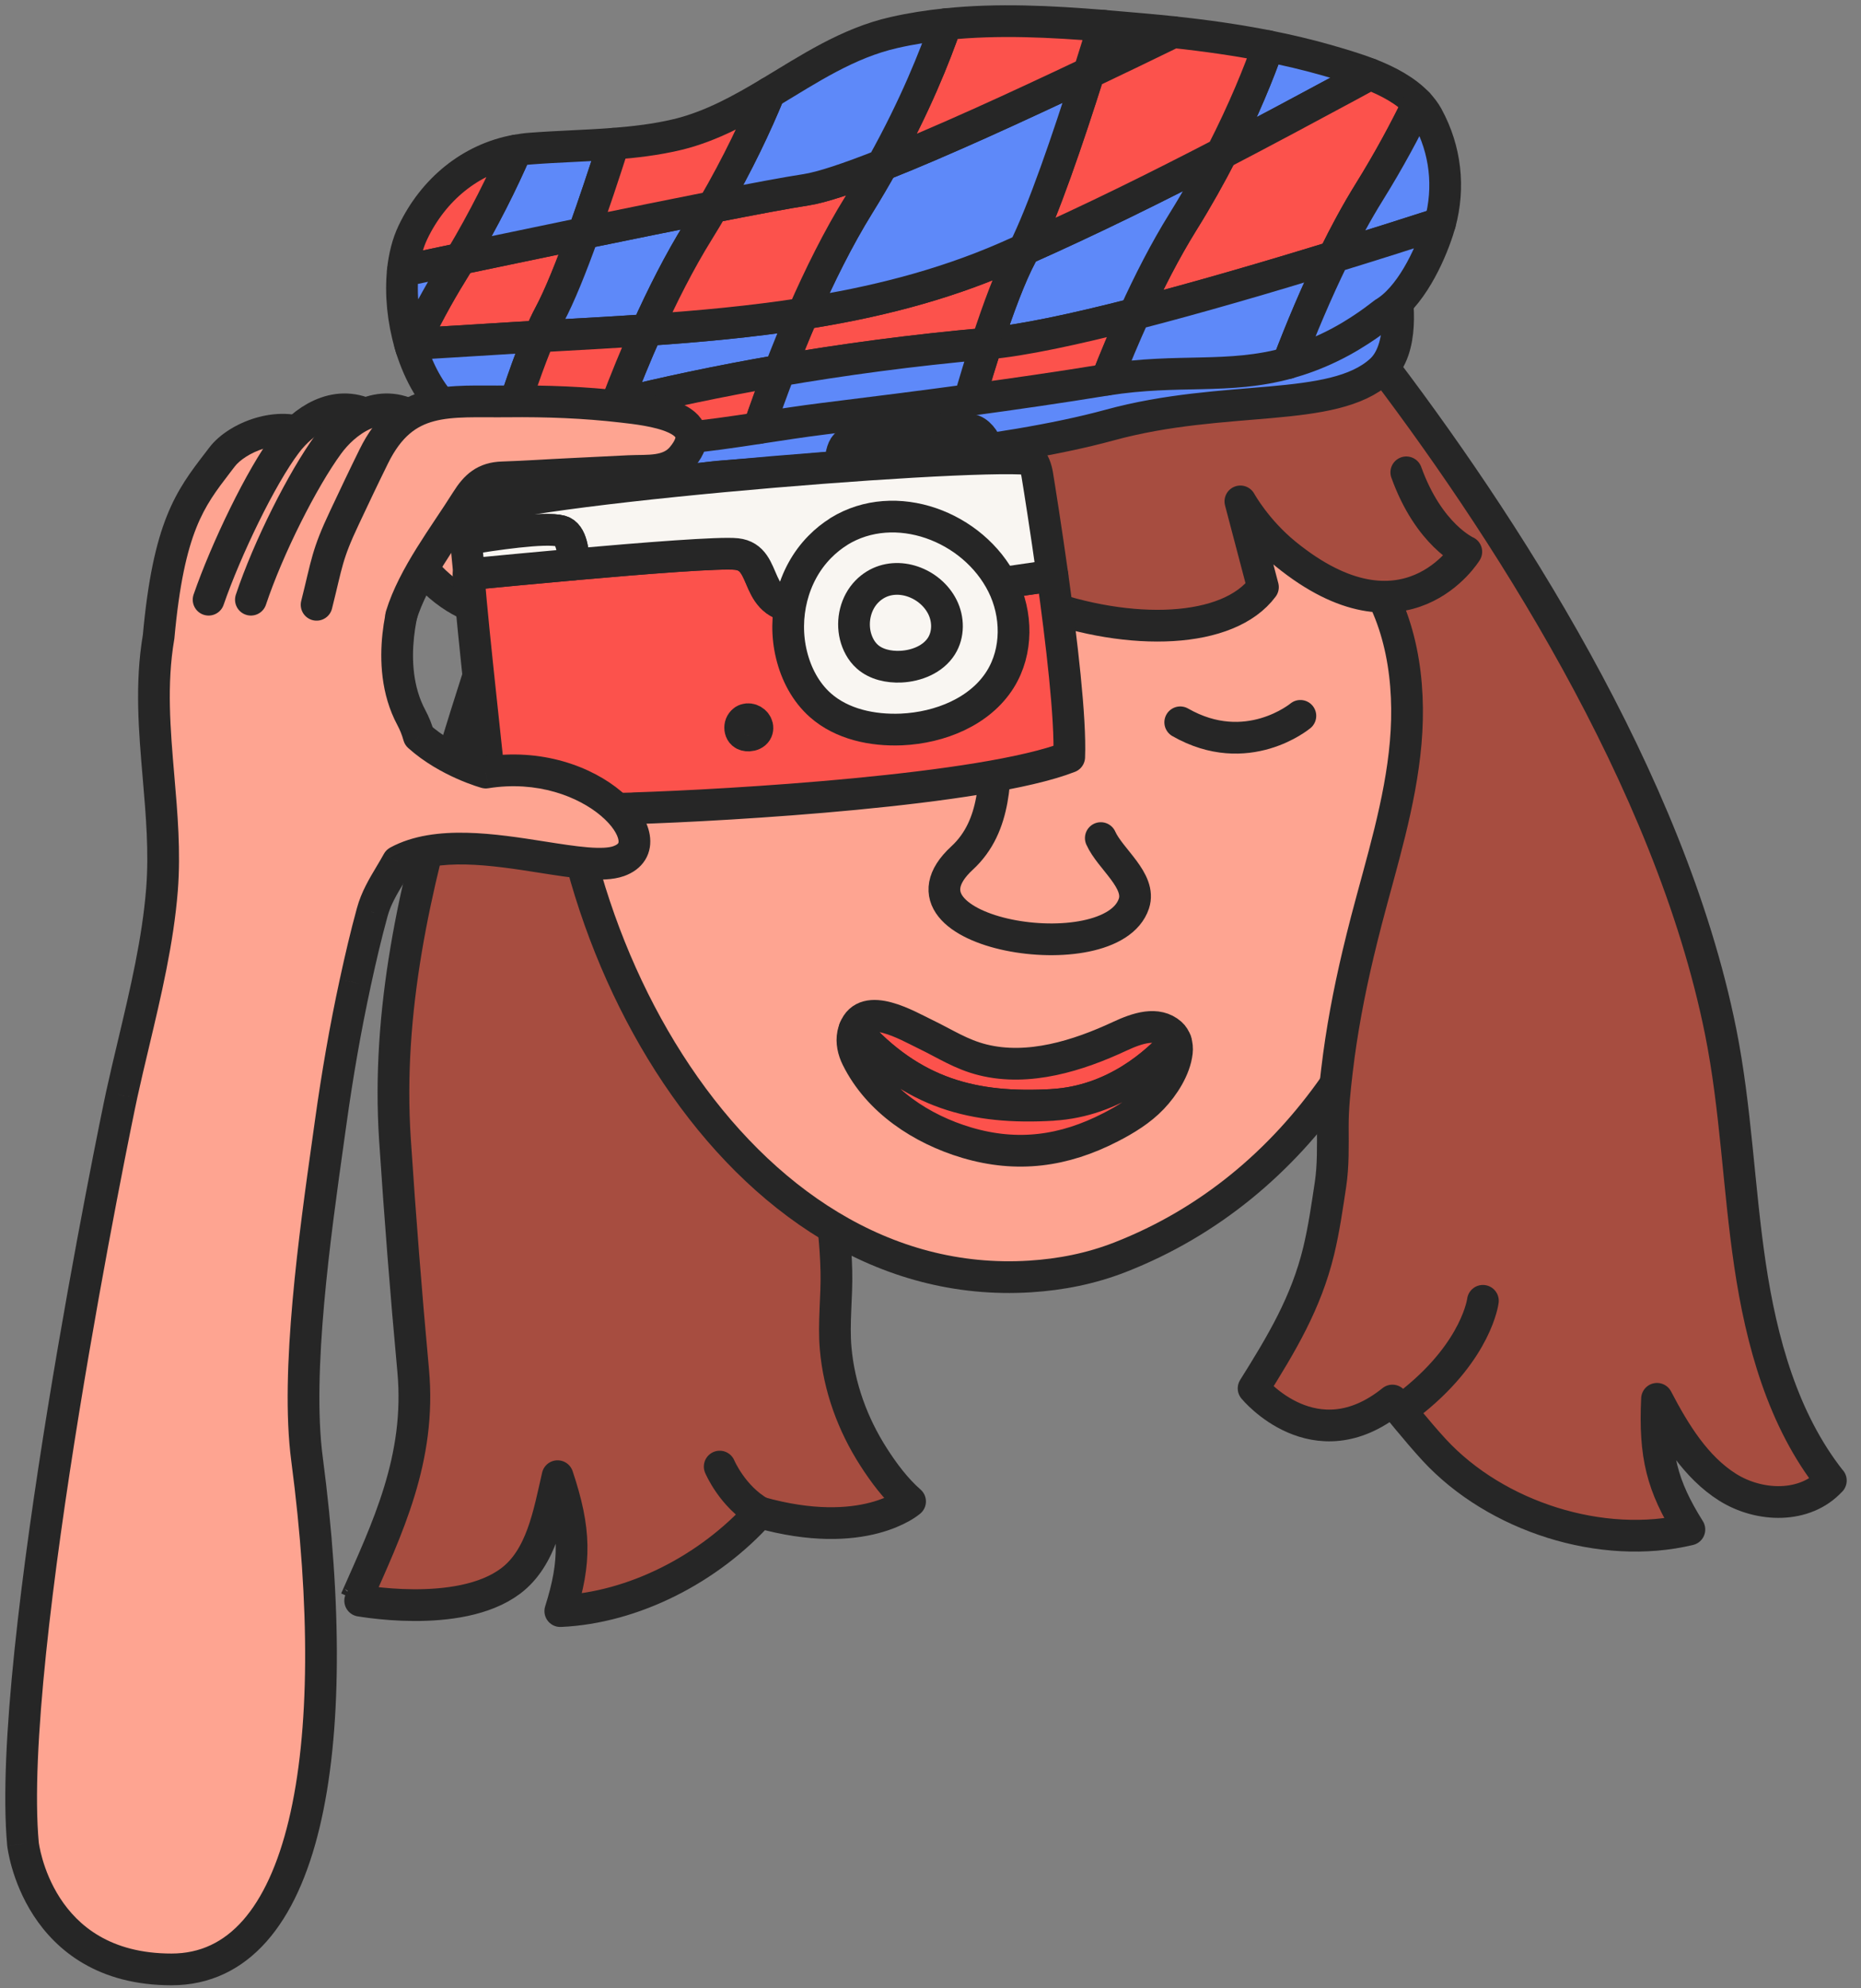 <?xml version="1.0" encoding="UTF-8"?> <svg xmlns="http://www.w3.org/2000/svg" width="88" height="94" viewBox="0 0 88 94" fill="none"><rect x="0" y="0" width="88" height="94" fill="#808080" stroke="none"/><path d="M50.321 11.714C50.299 13.258 49.299 14.647 48.056 15.563C46.813 16.479 45.339 17.01 43.911 17.596C41.068 18.761 38.331 20.18 35.739 21.83C33.228 23.428 30.745 25.383 29.631 28.145C28.553 30.818 28.93 33.888 29.952 36.583C30.977 39.278 32.605 41.691 34.08 44.166C36.337 47.948 38.289 51.978 39.141 56.296C39.384 57.525 39.518 58.827 39.549 60.1C39.579 61.315 39.409 62.536 39.515 63.745C39.674 65.572 40.317 67.331 41.303 68.87C41.786 69.624 42.353 70.387 43.034 70.982C43.034 70.982 40.873 72.887 35.929 71.501C33.538 74.169 29.952 76.012 26.494 76.166C27.237 73.82 27.218 72.339 26.366 69.787C25.955 71.574 25.609 73.649 24.14 74.747C21.679 76.59 16.816 75.638 16.819 75.635C18.316 72.25 19.922 68.957 19.537 64.784C19.196 61.095 18.922 57.587 18.677 53.889C17.875 41.745 23.961 30.324 26.539 18.431C26.891 16.811 27.17 15.088 26.611 13.527C26.382 12.89 26.014 12.242 26.162 11.583C26.324 10.87 27.028 10.435 27.676 10.102C30.726 8.547 34.035 7.508 37.423 7.027C40.401 6.603 44.166 6.192 47.017 7.365C48.805 8.1 50.338 9.784 50.31 11.717L50.321 11.714Z" fill="#A74D40" stroke="#262626" stroke-width="1.5" stroke-linecap="round" stroke-linejoin="round"></path><path d="M34.032 69.334C34.032 69.334 34.627 70.75 35.934 71.499L34.032 69.334Z" fill="#A74D40"></path><path d="M34.032 69.334C34.032 69.334 34.627 70.75 35.934 71.499" stroke="#262626" stroke-width="1.5" stroke-linecap="round" stroke-linejoin="round"></path><path d="M26.41 30.047C26.698 26.017 26.052 22.635 27.963 19.177C34.046 8.164 54.511 4.142 61.926 13.164C73.09 26.752 69.973 52.788 52.966 59.436C51.584 59.975 50.167 60.254 48.709 60.346C34.892 61.212 25.402 44.133 26.413 30.047H26.41Z" fill="#FEA491" stroke="#262626" stroke-width="1.5" stroke-linecap="round" stroke-linejoin="round"></path><path d="M61.49 33.843C61.49 33.843 58.965 35.952 55.809 34.148L61.49 33.843Z" fill="#FEA491"></path><path d="M61.49 33.843C61.49 33.843 58.965 35.952 55.809 34.148" stroke="#262626" stroke-width="1.5" stroke-linecap="round" stroke-linejoin="round"></path><path d="M27.5 23.998C27.268 27.154 25.776 28.374 25.776 28.374C25.776 28.374 29.821 32.139 34.035 26.179C35.08 24.701 35.426 23.21 35.426 23.21L35.488 27.402C39.814 30.754 53.405 23.062 52.282 13.359" fill="#A74D40"></path><path d="M27.5 23.998C27.268 27.154 25.776 28.374 25.776 28.374C25.776 28.374 29.821 32.139 34.035 26.179C35.08 24.701 35.426 23.21 35.426 23.21L35.488 27.402C39.814 30.754 53.405 23.062 52.282 13.359" stroke="#262626" stroke-width="1.5" stroke-linecap="round" stroke-linejoin="round"></path><path d="M22.07 22.112C22.07 22.112 24.584 26.106 24.729 27.933C24.874 29.76 20.944 29.145 19.162 25.609C17.38 22.076 22.07 22.112 22.07 22.112Z" fill="#FEA491" stroke="#262626" stroke-width="1.5" stroke-linecap="round" stroke-linejoin="round"></path><path d="M86.574 69.993C85.359 71.323 83.203 71.258 81.695 70.312C80.187 69.362 79.195 67.742 78.354 66.13C78.229 68.817 78.592 70.247 79.885 72.309C75.765 73.3 70.743 71.716 67.814 68.541C67.034 67.697 65.842 66.211 65.842 66.211C62.172 69.166 59.278 65.636 59.278 65.636C60.591 63.538 61.761 61.603 62.356 59.139C62.605 58.106 62.753 57.062 62.912 56.011C63.049 55.104 63.026 54.179 63.023 53.266C63.021 52.352 63.118 51.484 63.222 50.601C63.44 48.747 63.789 46.912 64.219 45.099C64.345 44.574 64.473 44.049 64.61 43.526C65.336 40.745 66.219 37.982 66.47 35.114C66.721 32.245 66.277 29.184 64.59 26.9C62.845 24.54 60.046 23.325 57.309 22.459C54.485 21.565 51.586 20.936 48.656 20.579C47.184 20.4 45.682 20.283 44.299 19.735C42.914 19.188 41.629 18.116 41.21 16.635C40.685 14.784 41.668 12.747 43.132 11.56C45.467 9.664 49.056 9.049 51.918 8.656C55.175 8.206 58.507 8.318 61.727 8.996C62.415 9.142 63.177 9.373 63.512 10.016C63.819 10.611 63.646 11.337 63.599 12.01C63.484 13.664 63.931 15.412 64.931 16.716C71.006 24.629 78.963 36.843 81.36 48.755C82.089 52.383 82.206 56.109 82.748 59.771C83.29 63.43 84.312 67.136 86.569 69.993C86.569 69.996 86.569 69.999 86.572 69.999L86.574 69.993Z" fill="#A74D40" stroke="#262626" stroke-width="1.5" stroke-linecap="round" stroke-linejoin="round"></path><path d="M66.499 22.33C67.571 25.308 69.336 26.084 69.336 26.084C69.336 26.084 66.454 30.796 60.792 26.19C59.388 25.048 58.653 23.704 58.653 23.704L59.72 27.757C56.455 32.151 41.294 28.391 39.769 18.744" fill="#A74D40"></path><path d="M66.499 22.33C67.571 25.308 69.336 26.084 69.336 26.084C69.336 26.084 66.454 30.796 60.792 26.19C59.388 25.048 58.653 23.704 58.653 23.704L59.72 27.757C56.455 32.151 41.294 28.391 39.769 18.744" stroke="#262626" stroke-width="1.5" stroke-linecap="round" stroke-linejoin="round"></path><path d="M52.053 39.621C52.497 40.615 53.979 41.635 53.617 42.72C52.538 45.953 41.597 44.156 45.49 40.567C47.16 39.029 47.038 36.709 47.104 34.761" stroke="#262626" stroke-width="1.5" stroke-linecap="round" stroke-linejoin="round"></path><path d="M21.385 18.431C21.38 18.459 21.377 18.487 21.371 18.518C21.181 19.842 23.547 22.64 24.595 23.238C27.497 24.897 30.857 22.763 34.094 22.523C39.344 22.135 47.386 21.487 52.469 20.096C57.926 18.602 63.021 19.574 65.286 17.521C66.403 16.51 66.124 14.228 65.94 13.32C65.535 11.312 64.158 13.423 63.58 14.004C60.834 16.764 55.742 16.808 52.139 17.448C48.106 18.166 43.981 18.643 39.925 19.238C36.451 19.75 32.96 20.02 29.457 20.247C28.616 20.3 27.723 20.414 26.921 20.124C26.072 19.819 25.419 19.138 24.695 18.646C23.877 18.093 21.698 16.646 21.38 18.431H21.385Z" fill="#5E89F9" stroke="#262626" stroke-width="1.5" stroke-linecap="round" stroke-linejoin="round"></path><path d="M63.747 4.078C64.096 3.891 64.442 3.701 64.792 3.511C64.066 3.226 63.317 3.014 62.686 2.832C61.792 2.578 60.884 2.366 59.968 2.184C59.532 3.422 58.826 5.19 57.764 7.256C59.77 6.215 61.761 5.148 63.747 4.075V4.078Z" fill="#5E89F9" stroke="#262626" stroke-width="1.5" stroke-linecap="round" stroke-linejoin="round"></path><path d="M57.764 7.256C57.245 8.27 56.639 9.357 55.935 10.488C55.1 11.831 54.332 13.334 53.645 14.842C56.639 14.071 59.99 13.091 63.066 12.144C63.591 11.075 64.152 10.03 64.75 9.069C65.674 7.578 66.431 6.17 67.049 4.896C66.473 4.285 65.646 3.843 64.789 3.508C64.44 3.698 64.094 3.888 63.744 4.075C61.758 5.145 59.767 6.212 57.762 7.256H57.764Z" fill="#FC524C" stroke="#262626" stroke-width="1.5" stroke-linecap="round" stroke-linejoin="round"></path><path d="M55.482 1.519C55.035 1.472 54.589 1.427 54.144 1.388C53.494 1.33 52.837 1.274 52.178 1.218C51.96 1.93 51.728 2.679 51.488 3.444C52.888 2.779 54.248 2.123 55.482 1.519Z" fill="#5E89F9" stroke="#262626" stroke-width="1.5" stroke-linecap="round" stroke-linejoin="round"></path><path d="M57.765 7.256C54.695 8.854 51.589 10.387 48.43 11.789C48.386 11.882 48.338 11.968 48.296 12.052C47.782 13.013 47.213 14.532 46.654 16.247C46.671 16.247 46.685 16.244 46.702 16.241C48.361 16.096 50.849 15.56 53.648 14.842C54.335 13.331 55.103 11.831 55.938 10.488C56.642 9.357 57.245 8.27 57.767 7.256H57.765Z" fill="#5E89F9" stroke="#262626" stroke-width="1.5" stroke-linecap="round" stroke-linejoin="round"></path><path d="M48.433 11.79C51.592 10.385 54.695 8.851 57.767 7.256C58.828 5.187 59.535 3.422 59.971 2.184C58.49 1.891 56.988 1.679 55.485 1.52C54.251 2.123 52.891 2.779 51.491 3.444C50.489 6.617 49.324 10.016 48.436 11.79H48.433Z" fill="#FC524C" stroke="#262626" stroke-width="1.5" stroke-linecap="round" stroke-linejoin="round"></path><path d="M27.591 11.021C25.614 11.429 23.603 11.848 21.768 12.234C21.634 12.457 21.5 12.681 21.357 12.907C20.706 13.954 20.097 15.096 19.533 16.264C20.773 16.191 22.011 16.119 23.248 16.038C23.997 15.99 24.748 15.945 25.502 15.904C25.667 15.521 25.826 15.177 25.982 14.887C26.451 14.01 27.01 12.619 27.588 11.019L27.591 11.021Z" fill="#FC524C" stroke="#262626" stroke-width="1.5" stroke-linecap="round" stroke-linejoin="round"></path><path d="M48.433 11.789C48.137 11.921 47.843 12.055 47.547 12.186C44.492 13.515 41.266 14.314 37.973 14.828C37.574 15.744 37.205 16.652 36.87 17.521C39.83 17.01 43.101 16.563 46.656 16.25C47.215 14.538 47.785 13.016 48.299 12.055C48.343 11.971 48.388 11.884 48.433 11.792V11.789Z" fill="#FC524C" stroke="#262626" stroke-width="1.5" stroke-linecap="round" stroke-linejoin="round"></path><path d="M37.97 14.828C41.263 14.314 44.489 13.516 47.545 12.186C47.841 12.058 48.137 11.924 48.43 11.79C49.318 10.013 50.483 6.617 51.486 3.444C48.092 5.056 44.45 6.72 41.715 7.804C41.378 8.407 41.014 9.03 40.618 9.667C39.635 11.251 38.744 13.052 37.967 14.828H37.97Z" fill="#5E89F9" stroke="#262626" stroke-width="1.5" stroke-linecap="round" stroke-linejoin="round"></path><path d="M33.708 9.784C31.895 10.142 29.764 10.575 27.591 11.021C27.016 12.622 26.457 14.013 25.985 14.89C25.829 15.18 25.67 15.524 25.505 15.906C27.189 15.811 28.884 15.722 30.583 15.605C31.306 13.988 32.127 12.365 33.021 10.926C33.261 10.541 33.487 10.161 33.705 9.787L33.708 9.784Z" fill="#5E89F9" stroke="#262626" stroke-width="1.5" stroke-linecap="round" stroke-linejoin="round"></path><path d="M51.489 3.444C51.729 2.681 51.964 1.93 52.179 1.218C49.707 1.017 47.196 0.885 44.732 1.142C44.216 2.637 43.272 5.016 41.719 7.804C44.456 6.723 48.095 5.058 51.489 3.444Z" fill="#FC524C" stroke="#262626" stroke-width="1.5" stroke-linecap="round" stroke-linejoin="round"></path><path d="M30.585 15.602C30.046 16.806 29.56 18.007 29.133 19.13C31.384 18.574 33.976 18.015 36.867 17.518C37.202 16.649 37.568 15.742 37.97 14.825C35.532 15.205 33.057 15.431 30.585 15.599V15.602Z" fill="#5E89F9" stroke="#262626" stroke-width="1.5" stroke-linecap="round" stroke-linejoin="round"></path><path d="M40.621 9.667C41.017 9.03 41.38 8.407 41.718 7.804C40.138 8.429 38.858 8.86 38.104 8.974C37.238 9.105 35.658 9.401 33.708 9.784C33.49 10.158 33.264 10.538 33.024 10.924C32.13 12.362 31.312 13.985 30.585 15.602C33.06 15.434 35.535 15.208 37.97 14.828C38.747 13.052 39.638 11.25 40.621 9.667Z" fill="#FC524C" stroke="#262626" stroke-width="1.5" stroke-linecap="round" stroke-linejoin="round"></path><path d="M27.592 11.021C28.067 9.7 28.555 8.237 29.016 6.796C27.709 6.896 26.393 6.924 25.086 7.025C24.855 7.041 24.628 7.075 24.405 7.117C23.768 8.586 22.905 10.337 21.771 12.236C23.606 11.851 25.617 11.432 27.594 11.024L27.592 11.021Z" fill="#5E89F9" stroke="#262626" stroke-width="1.5" stroke-linecap="round" stroke-linejoin="round"></path><path d="M38.104 8.974C38.858 8.86 40.138 8.429 41.718 7.804C43.274 5.016 44.215 2.64 44.732 1.142C43.911 1.226 43.093 1.352 42.283 1.536C40.087 2.031 38.255 3.26 36.381 4.385C35.767 5.879 34.898 7.737 33.708 9.784C35.657 9.401 37.238 9.105 38.104 8.974Z" fill="#5E89F9" stroke="#262626" stroke-width="1.5" stroke-linecap="round" stroke-linejoin="round"></path><path d="M24.338 20.442C25.15 20.459 26.002 20.428 26.89 20.593C27.43 20.694 27.974 20.755 28.527 20.794C28.714 20.266 28.918 19.71 29.136 19.13C27.304 19.582 25.701 20.029 24.338 20.439V20.442Z" fill="#5E89F9" stroke="#262626" stroke-width="1.5" stroke-linecap="round" stroke-linejoin="round"></path><path d="M46.701 16.241C46.684 16.241 46.67 16.244 46.653 16.247C46.374 17.102 46.098 18.007 45.832 18.912C47.98 18.621 50.122 18.311 52.262 17.962C52.287 17.959 52.309 17.956 52.332 17.951C52.725 16.943 53.167 15.89 53.644 14.842C50.846 15.56 48.357 16.096 46.698 16.241H46.701Z" fill="#FC524C" stroke="#262626" stroke-width="1.5" stroke-linecap="round" stroke-linejoin="round"></path><path d="M29.133 19.132C28.913 19.71 28.712 20.269 28.524 20.797C30.926 20.965 33.44 20.61 35.878 20.238C36.16 19.414 36.493 18.493 36.867 17.521C33.974 18.021 31.384 18.576 29.133 19.132Z" fill="#FC524C" stroke="#262626" stroke-width="1.5" stroke-linecap="round" stroke-linejoin="round"></path><path d="M53.648 14.842C53.17 15.892 52.729 16.945 52.335 17.951C55.731 17.412 58.075 17.945 60.91 17.163C61.518 15.568 62.245 13.826 63.069 12.147C59.993 13.094 56.642 14.074 53.648 14.845V14.842Z" fill="#5E89F9" stroke="#262626" stroke-width="1.5" stroke-linecap="round" stroke-linejoin="round"></path><path d="M67.51 5.519C67.387 5.293 67.23 5.089 67.052 4.899C66.437 6.17 65.68 7.58 64.753 9.072C64.155 10.033 63.591 11.077 63.069 12.147C64.884 11.588 66.602 11.044 68.093 10.563C68.557 8.86 68.361 7.086 67.51 5.522V5.519Z" fill="#5E89F9" stroke="#262626" stroke-width="1.5" stroke-linecap="round" stroke-linejoin="round"></path><path d="M60.907 17.163C61.529 16.99 62.175 16.758 62.859 16.431C64.294 15.75 65.384 14.839 65.423 14.814C66.674 14.085 67.59 12.147 68.001 10.865C68.034 10.764 68.062 10.661 68.09 10.56C66.599 11.041 64.881 11.588 63.066 12.144C62.242 13.826 61.513 15.568 60.907 17.16V17.163Z" fill="#5E89F9" stroke="#262626" stroke-width="1.5" stroke-linecap="round" stroke-linejoin="round"></path><path d="M36.87 17.518C36.496 18.49 36.163 19.412 35.881 20.236C36.915 20.079 37.934 19.92 38.928 19.797C41.233 19.512 43.537 19.222 45.836 18.909C46.101 18.004 46.377 17.099 46.657 16.244C43.104 16.56 39.831 17.007 36.87 17.515V17.518Z" fill="#5E89F9" stroke="#262626" stroke-width="1.5" stroke-linecap="round" stroke-linejoin="round"></path><path d="M24.402 7.114C22.243 7.508 20.486 8.969 19.523 10.991C19.271 11.518 19.118 12.141 19.048 12.806C19.886 12.63 20.802 12.435 21.768 12.234C22.902 10.334 23.762 8.583 24.402 7.114Z" fill="#FC524C" stroke="#262626" stroke-width="1.5" stroke-linecap="round" stroke-linejoin="round"></path><path d="M21.36 12.907C21.5 12.68 21.637 12.457 21.771 12.233C20.804 12.437 19.888 12.63 19.05 12.806C18.936 13.909 19.059 15.136 19.391 16.272C19.441 16.269 19.489 16.267 19.539 16.264C20.103 15.096 20.712 13.954 21.363 12.907H21.36Z" fill="#5E89F9" stroke="#262626" stroke-width="1.5" stroke-linecap="round" stroke-linejoin="round"></path><path d="M33.708 9.784C34.901 7.737 35.77 5.877 36.381 4.385C35.029 5.195 33.658 5.952 32.108 6.343C32.077 6.351 32.044 6.36 32.013 6.365C31.024 6.6 30.021 6.717 29.016 6.796C28.555 8.237 28.069 9.7 27.592 11.021C29.765 10.575 31.896 10.142 33.708 9.784Z" fill="#FC524C" stroke="#262626" stroke-width="1.5" stroke-linecap="round" stroke-linejoin="round"></path><path d="M23.251 16.038C22.014 16.116 20.774 16.191 19.537 16.264C19.506 16.328 19.475 16.39 19.444 16.454C19.833 17.691 20.464 18.805 21.299 19.515C22.114 20.205 22.989 20.381 23.919 20.428C24.441 18.724 24.988 17.11 25.505 15.904C24.751 15.945 24 15.99 23.251 16.038Z" fill="#5E89F9" stroke="#262626" stroke-width="1.5" stroke-linecap="round" stroke-linejoin="round"></path><path d="M19.388 16.272C19.405 16.334 19.424 16.395 19.444 16.454C19.475 16.39 19.506 16.325 19.536 16.264C19.486 16.267 19.439 16.269 19.388 16.272Z" fill="#5E89F9" stroke="#262626" stroke-width="1.5" stroke-linecap="round" stroke-linejoin="round"></path><path d="M30.585 15.602C28.887 15.719 27.189 15.809 25.508 15.904C24.991 17.11 24.444 18.724 23.921 20.428C24.058 20.437 24.198 20.439 24.337 20.442C25.701 20.032 27.304 19.582 29.136 19.132C29.563 18.009 30.049 16.808 30.588 15.605L30.585 15.602Z" fill="#FC524C" stroke="#262626" stroke-width="1.5" stroke-linecap="round" stroke-linejoin="round"></path><path d="M39.724 22.718C39.724 22.718 39.638 21.389 39.992 21.034C40.347 20.68 45.285 20.057 46.022 20.35C46.76 20.643 46.941 22.051 46.941 22.051L39.724 22.718Z" fill="#F9F6F2" stroke="#262626" stroke-width="1.5" stroke-linecap="round" stroke-linejoin="round"></path><path d="M41.551 22.995C41.551 22.995 41.38 21.515 41.668 20.643L41.551 22.995Z" fill="#F9F6F2"></path><path d="M41.551 22.995C41.551 22.995 41.38 21.515 41.668 20.643" stroke="#262626" stroke-width="1.5" stroke-linecap="round" stroke-linejoin="round"></path><path d="M43.699 23.098C43.699 23.098 43.593 21.534 43.204 20.66L43.699 23.098Z" fill="#F9F6F2"></path><path d="M43.699 23.098C43.699 23.098 43.593 21.534 43.204 20.66" stroke="#262626" stroke-width="1.5" stroke-linecap="round" stroke-linejoin="round"></path><path d="M45.788 22.448C45.788 22.448 45.575 20.987 44.989 20.302L45.788 22.448Z" fill="#F9F6F2"></path><path d="M45.788 22.448C45.788 22.448 45.575 20.987 44.989 20.302" stroke="#262626" stroke-width="1.5" stroke-linecap="round" stroke-linejoin="round"></path><path d="M30.083 23.802C30.083 23.802 30.088 23.679 30.091 23.489L30.666 23.484C30.666 23.484 30.756 22.073 30.351 21.721C30.178 21.57 29.524 21.52 28.812 21.534C27.846 21.554 26.765 21.696 26.614 21.881C26.348 22.202 26.214 23.526 26.214 23.526L26.681 23.52C26.65 23.71 26.633 23.833 26.633 23.833L26.709 23.52L27.318 23.515C27.29 23.78 27.276 23.956 27.276 23.956L27.351 23.515L27.996 23.509C27.977 23.825 27.971 24.04 27.971 24.04L28.03 23.509L28.773 23.5L28.764 23.989C28.764 23.989 28.784 23.794 28.803 23.498L29.435 23.492L29.44 23.841C29.44 23.841 29.451 23.704 29.463 23.492L30.055 23.486L30.08 23.799L30.083 23.802Z" fill="#F9F6F2" stroke="#262626" stroke-width="1.5" stroke-linecap="round" stroke-linejoin="round"></path><path d="M29.98 38.217C26.606 38.323 24.268 37.985 23.229 37.79C23.047 35.706 22.424 30.452 22.154 27.151C23.455 27.023 25.268 26.852 27.122 26.685C30.516 26.383 34.046 26.106 34.831 26.19C36.429 26.361 35.496 28.824 38.035 28.707C40.364 28.601 48.436 27.405 49.768 27.207C50.198 30.299 50.634 33.98 50.559 35.79C46.523 37.365 34.451 38.072 29.98 38.211V38.217Z" fill="#FC524C" stroke="#262626" stroke-width="1.5" stroke-linecap="round" stroke-linejoin="round"></path><path d="M38.032 28.709C35.49 28.827 36.423 26.363 34.828 26.193C34.046 26.109 30.515 26.386 27.119 26.687C27.119 26.168 27.049 25.252 26.519 25.107C25.779 24.905 23.29 25.28 22.039 25.489C22.014 24.964 22.016 24.587 22.05 24.414C22.273 23.302 45.366 21.381 48.684 21.705C48.874 21.724 49.014 22.23 49.044 22.417C49.164 23.149 49.463 25.034 49.768 27.21C48.433 27.408 40.361 28.601 38.034 28.709H38.032Z" fill="#F9F6F2" stroke="#262626" stroke-width="1.5" stroke-linecap="round" stroke-linejoin="round"></path><path d="M26.519 25.107C27.05 25.249 27.122 26.168 27.12 26.687C25.265 26.852 23.486 27.023 22.184 27.148C22.131 26.509 22.059 25.944 22.039 25.489C23.293 25.28 25.782 24.905 26.519 25.107Z" fill="#F9F6F2" stroke="#262626" stroke-width="1.5" stroke-linecap="round" stroke-linejoin="round"></path><path d="M35.183 34.054C35.388 33.928 35.669 34.034 35.776 34.248C35.829 34.354 35.832 34.487 35.767 34.59C35.694 34.707 35.55 34.765 35.41 34.772C35.305 34.776 35.194 34.754 35.117 34.685C35.063 34.639 35.028 34.572 35.012 34.503C34.979 34.367 35.014 34.214 35.114 34.112C35.136 34.09 35.161 34.07 35.185 34.057L35.183 34.054Z" fill="#262626" stroke="#262626" stroke-width="1.5" stroke-linecap="round" stroke-linejoin="round"></path><path d="M39.671 25.123C42.33 23.484 46.022 24.878 47.408 27.64C48.106 29.034 48.131 30.782 47.302 32.114C46.349 33.642 44.45 34.404 42.629 34.486C41.258 34.544 39.811 34.24 38.794 33.34C38.093 32.72 37.646 31.857 37.428 30.958C36.992 29.181 37.462 27.179 38.758 25.861C39.045 25.567 39.353 25.324 39.677 25.123H39.671Z" fill="#F9F6F2" stroke="#262626" stroke-width="1.5" stroke-linecap="round" stroke-linejoin="round"></path><path d="M41.375 27.657C42.47 26.981 43.992 27.556 44.564 28.696C44.852 29.271 44.863 29.991 44.52 30.539C44.126 31.167 43.344 31.483 42.593 31.517C42.028 31.542 41.431 31.416 41.012 31.044C40.724 30.788 40.54 30.433 40.447 30.061C40.269 29.33 40.462 28.503 40.995 27.961C41.112 27.841 41.241 27.74 41.375 27.657Z" fill="#F9F6F2" stroke="#262626" stroke-width="1.5" stroke-linecap="round" stroke-linejoin="round"></path><path d="M49.774 52.235C52.701 52.065 54.712 50.23 55.6 49.23C55.553 49.09 55.477 48.962 55.366 48.864C54.718 48.294 53.79 48.599 52.947 48.992C50.983 49.908 48.644 50.647 46.471 50.105C45.44 49.848 44.705 49.35 43.755 48.892C42.923 48.492 40.917 47.3 40.409 48.649C43.141 51.718 46.076 52.453 49.777 52.235H49.774Z" fill="#FC524C" stroke="#262626" stroke-width="1.5" stroke-linecap="round" stroke-linejoin="round"></path><path d="M49.774 52.235C46.076 52.45 43.14 51.718 40.406 48.649C40.378 48.721 40.356 48.8 40.336 48.886C40.258 49.266 40.35 49.663 40.523 50.012C41.534 52.051 43.582 53.386 45.713 54.02C48.106 54.729 50.307 54.433 52.519 53.291C53.226 52.928 53.935 52.495 54.489 51.914C55.022 51.355 55.561 50.526 55.65 49.735C55.67 49.565 55.653 49.389 55.6 49.227C54.712 50.227 52.701 52.062 49.774 52.232V52.235Z" fill="#FC524C" stroke="#262626" stroke-width="1.5" stroke-linecap="round" stroke-linejoin="round"></path><path fill-rule="evenodd" clip-rule="evenodd" d="M10.28 21.893C8.994 23.569 7.973 24.899 7.5 30.105C7.119 32.33 7.308 34.533 7.497 36.74C7.648 38.506 7.8 40.274 7.66 42.056C7.469 44.475 6.889 46.914 6.317 49.321L6.317 49.321C6.122 50.142 5.928 50.959 5.751 51.771C5.465 53.08 0.271 78.312 1.087 87.182C1.087 87.182 1.747 93.105 8.108 93.105C14.469 93.105 16.34 82.826 14.516 68.962V68.965C13.976 64.863 14.894 58.343 15.517 53.92L15.518 53.918C15.561 53.606 15.604 53.305 15.644 53.016C15.951 50.82 16.328 48.633 16.799 46.459C17.041 45.342 17.3 44.224 17.603 43.121C17.78 42.472 18.106 41.926 18.441 41.364L18.441 41.364C18.565 41.157 18.691 40.947 18.81 40.729C20.638 39.737 23.364 40.165 25.654 40.525C27.18 40.764 28.512 40.974 29.254 40.711C31.616 39.873 28.055 35.709 22.971 36.524C22.971 36.524 21.178 36.036 19.803 34.803C19.717 34.498 19.602 34.205 19.454 33.929C18.069 31.355 19.247 28.092 19.247 28.092C19.042 27.736 18.713 27.537 18.37 27.329L18.37 27.329C18.225 27.242 18.078 27.153 17.936 27.05C17.747 26.913 17.448 26.649 17.074 26.32C16.571 25.876 15.932 25.314 15.249 24.784C16.058 23.208 16.353 21.517 14.629 20.609C13.182 19.85 11.19 20.697 10.5 21.605C10.426 21.702 10.352 21.798 10.28 21.893Z" fill="#FEA491"></path><path d="M7.5 30.105L8.239 30.232C8.243 30.212 8.245 30.192 8.247 30.173L7.5 30.105ZM10.28 21.893L9.685 21.436L9.685 21.436L10.28 21.893ZM7.497 36.74L6.75 36.804L7.497 36.74ZM7.66 42.056L8.408 42.115L8.408 42.115L7.66 42.056ZM6.317 49.321L5.588 49.148L5.585 49.158L6.317 49.321ZM6.317 49.321L7.047 49.495L7.05 49.484L6.317 49.321ZM5.751 51.771L5.018 51.61L5.018 51.611L5.751 51.771ZM1.087 87.182L0.34 87.25C0.34 87.255 0.341 87.26 0.342 87.265L1.087 87.182ZM14.516 68.962L15.259 68.864C15.208 68.472 14.861 68.188 14.467 68.213C14.072 68.239 13.766 68.567 13.766 68.962H14.516ZM14.516 68.965L13.772 69.062C13.824 69.454 14.17 69.739 14.565 69.713C14.959 69.687 15.266 69.36 15.266 68.965H14.516ZM15.517 53.92L16.26 54.025L16.26 54.024L15.517 53.92ZM15.518 53.918L14.775 53.813L14.775 53.814L15.518 53.918ZM15.644 53.016L14.901 52.912L14.901 52.912L15.644 53.016ZM16.799 46.459L17.532 46.618L17.532 46.617L16.799 46.459ZM17.603 43.121L18.327 43.32L18.327 43.317L17.603 43.121ZM18.441 41.364L19.085 41.749C19.09 41.741 19.095 41.732 19.1 41.724L18.441 41.364ZM18.441 41.364L17.797 40.98C17.792 40.988 17.788 40.997 17.783 41.005L18.441 41.364ZM18.81 40.729L18.452 40.07C18.326 40.139 18.221 40.242 18.152 40.369L18.81 40.729ZM25.654 40.525L25.538 41.266H25.538L25.654 40.525ZM29.254 40.711L29.504 41.418L29.505 41.418L29.254 40.711ZM22.971 36.524L22.774 37.248C22.877 37.276 22.985 37.282 23.09 37.265L22.971 36.524ZM19.803 34.803L19.081 35.006C19.119 35.143 19.196 35.267 19.302 35.362L19.803 34.803ZM19.454 33.929L20.114 33.574L20.114 33.574L19.454 33.929ZM19.247 28.092L19.953 28.347C20.028 28.139 20.008 27.909 19.897 27.717L19.247 28.092ZM18.37 27.329L17.954 27.953C17.963 27.96 17.973 27.965 17.982 27.971L18.37 27.329ZM18.37 27.329L18.786 26.705C18.777 26.699 18.768 26.694 18.758 26.688L18.37 27.329ZM17.936 27.05L18.378 26.443L18.376 26.442L17.936 27.05ZM17.074 26.32L16.578 26.882L16.578 26.882L17.074 26.32ZM15.249 24.784L14.582 24.441C14.417 24.762 14.504 25.156 14.79 25.377L15.249 24.784ZM14.629 20.609L14.979 19.945L14.978 19.945L14.629 20.609ZM10.5 21.605L11.097 22.059L11.097 22.059L10.5 21.605ZM8.247 30.173C8.48 27.607 8.844 26.052 9.282 24.953C9.715 23.865 10.234 23.185 10.875 22.349L9.685 21.436C9.04 22.277 8.405 23.1 7.888 24.398C7.376 25.683 6.993 27.397 6.753 30.037L8.247 30.173ZM8.244 36.676C8.054 34.454 7.877 32.346 8.239 30.232L6.761 29.978C6.361 32.313 6.562 34.613 6.75 36.804L8.244 36.676ZM8.408 42.115C8.553 40.261 8.395 38.432 8.244 36.676L6.75 36.804C6.902 38.58 7.047 40.286 6.912 41.997L8.408 42.115ZM7.047 49.495C7.616 47.098 8.211 44.602 8.408 42.115L6.912 41.997C6.726 44.348 6.162 46.73 5.588 49.148L7.047 49.495ZM7.05 49.484L7.05 49.484L5.585 49.158L5.585 49.158L7.05 49.484ZM6.483 51.931C6.659 51.127 6.852 50.316 7.047 49.495L5.588 49.148C5.393 49.968 5.197 50.791 5.018 51.61L6.483 51.931ZM1.834 87.113C1.637 84.974 1.801 81.796 2.177 78.168C2.552 74.555 3.131 70.544 3.746 66.761C4.976 59.195 6.343 52.573 6.484 51.931L5.018 51.611C4.872 52.277 3.5 58.926 2.265 66.521C1.648 70.318 1.064 74.361 0.685 78.014C0.308 81.653 0.129 84.955 0.34 87.25L1.834 87.113ZM8.108 92.355C5.213 92.355 3.681 91.03 2.841 89.735C2.411 89.072 2.156 88.403 2.01 87.898C1.937 87.647 1.891 87.439 1.865 87.297C1.851 87.227 1.843 87.173 1.838 87.139C1.835 87.122 1.834 87.11 1.833 87.103C1.832 87.099 1.832 87.097 1.832 87.097C1.832 87.096 1.832 87.096 1.832 87.097C1.832 87.097 1.832 87.097 1.832 87.097C1.832 87.097 1.832 87.098 1.832 87.098C1.832 87.098 1.832 87.099 1.087 87.182C0.342 87.265 0.342 87.265 0.342 87.266C0.342 87.266 0.342 87.266 0.342 87.266C0.342 87.267 0.342 87.268 0.342 87.269C0.342 87.271 0.342 87.273 0.343 87.275C0.343 87.28 0.344 87.287 0.345 87.294C0.347 87.31 0.35 87.331 0.354 87.357C0.362 87.41 0.373 87.484 0.391 87.575C0.425 87.757 0.481 88.013 0.569 88.316C0.745 88.921 1.053 89.734 1.583 90.551C2.663 92.218 4.642 93.855 8.108 93.855V92.355ZM13.772 69.06C14.679 75.953 14.655 81.884 13.652 86.057C13.15 88.144 12.417 89.732 11.487 90.786C10.576 91.817 9.467 92.355 8.108 92.355V93.855C9.929 93.855 11.439 93.107 12.611 91.778C13.764 90.472 14.577 88.624 15.11 86.408C16.176 81.976 16.176 75.835 15.259 68.864L13.772 69.06ZM15.266 68.965V68.962H13.766V68.965H15.266ZM14.775 53.815C14.463 56.025 14.075 58.779 13.834 61.496C13.593 64.204 13.491 66.926 13.772 69.062L15.259 68.867C15.001 66.901 15.089 64.313 15.328 61.629C15.566 58.956 15.948 56.239 16.26 54.025L14.775 53.815ZM14.775 53.814L14.774 53.816L16.26 54.024L16.26 54.022L14.775 53.814ZM14.901 52.912C14.861 53.201 14.819 53.502 14.775 53.813L16.26 54.023C16.304 53.711 16.347 53.409 16.387 53.119L14.901 52.912ZM16.066 46.3C15.59 48.494 15.21 50.701 14.901 52.912L16.387 53.12C16.691 50.94 17.065 48.771 17.532 46.618L16.066 46.3ZM16.88 42.922C16.572 44.044 16.309 45.176 16.066 46.3L17.532 46.617C17.772 45.507 18.028 44.404 18.326 43.32L16.88 42.922ZM17.797 40.98C17.47 41.529 17.087 42.161 16.88 42.924L18.327 43.317C18.472 42.784 18.742 42.323 19.085 41.749L17.797 40.98ZM17.783 41.005L17.783 41.005L19.1 41.724L19.1 41.724L17.783 41.005ZM18.152 40.369C18.041 40.572 17.923 40.77 17.797 40.98L19.085 41.749C19.208 41.543 19.341 41.322 19.468 41.09L18.152 40.369ZM19.168 41.388C19.913 40.984 20.897 40.843 22.041 40.87C23.179 40.896 24.383 41.084 25.538 41.266L25.77 39.784C24.635 39.605 23.331 39.399 22.076 39.37C20.828 39.341 19.535 39.482 18.452 40.07L19.168 41.388ZM25.538 41.266C26.292 41.384 27.037 41.502 27.688 41.554C28.318 41.604 28.973 41.606 29.504 41.418L29.004 40.004C28.793 40.079 28.411 40.107 27.808 40.059C27.226 40.012 26.542 39.905 25.77 39.784L25.538 41.266ZM29.505 41.418C29.92 41.271 30.28 41.022 30.509 40.651C30.74 40.277 30.788 39.858 30.724 39.468C30.602 38.722 30.07 38.003 29.39 37.426C27.997 36.244 25.617 35.34 22.853 35.784L23.09 37.265C25.409 36.893 27.351 37.663 28.419 38.57C28.97 39.037 29.203 39.464 29.244 39.71C29.261 39.815 29.239 39.853 29.233 39.864C29.224 39.877 29.179 39.942 29.003 40.004L29.505 41.418ZM22.971 36.524C23.169 35.801 23.169 35.801 23.169 35.801C23.169 35.801 23.169 35.801 23.169 35.801C23.169 35.801 23.169 35.801 23.169 35.801C23.17 35.801 23.17 35.801 23.17 35.801C23.17 35.801 23.169 35.801 23.168 35.801C23.167 35.8 23.163 35.799 23.158 35.798C23.148 35.795 23.132 35.79 23.11 35.784C23.066 35.77 22.999 35.749 22.913 35.719C22.741 35.66 22.494 35.569 22.208 35.441C21.628 35.183 20.912 34.791 20.304 34.245L19.302 35.362C20.068 36.049 20.936 36.517 21.598 36.811C21.931 36.96 22.219 37.067 22.426 37.138C22.53 37.174 22.614 37.2 22.673 37.218C22.703 37.227 22.726 37.234 22.744 37.239C22.752 37.242 22.759 37.244 22.764 37.245C22.767 37.246 22.769 37.246 22.771 37.247C22.771 37.247 22.772 37.248 22.773 37.248C22.773 37.248 22.773 37.248 22.774 37.248C22.774 37.248 22.774 37.248 22.774 37.248C22.774 37.248 22.774 37.248 22.971 36.524ZM18.793 34.284C18.913 34.508 19.009 34.749 19.081 35.006L20.525 34.601C20.426 34.248 20.291 33.903 20.114 33.574L18.793 34.284ZM19.247 28.092C18.542 27.837 18.542 27.837 18.542 27.838C18.542 27.838 18.542 27.838 18.542 27.838C18.541 27.839 18.541 27.839 18.541 27.84C18.541 27.84 18.54 27.842 18.54 27.843C18.539 27.846 18.538 27.849 18.536 27.854C18.533 27.862 18.529 27.874 18.524 27.889C18.514 27.919 18.5 27.96 18.484 28.013C18.451 28.119 18.406 28.269 18.358 28.456C18.263 28.828 18.151 29.353 18.085 29.966C17.956 31.175 17.999 32.808 18.793 34.284L20.114 33.574C19.523 32.476 19.463 31.191 19.577 30.125C19.633 29.6 19.729 29.148 19.811 28.828C19.852 28.669 19.889 28.544 19.915 28.461C19.928 28.42 19.938 28.389 19.945 28.369C19.948 28.36 19.951 28.353 19.952 28.349C19.953 28.347 19.953 28.346 19.953 28.346C19.953 28.345 19.953 28.345 19.953 28.346C19.953 28.346 19.953 28.346 19.953 28.346C19.953 28.346 19.953 28.346 19.953 28.346C19.953 28.346 19.953 28.347 19.247 28.092ZM17.982 27.971C18.351 28.195 18.504 28.304 18.598 28.467L19.897 27.717C19.581 27.168 19.076 26.88 18.758 26.688L17.982 27.971ZM17.954 27.953L17.954 27.953L18.786 26.706L18.786 26.705L17.954 27.953ZM17.495 27.656C17.666 27.781 17.841 27.886 17.982 27.971L18.758 26.688C18.609 26.598 18.489 26.524 18.378 26.443L17.495 27.656ZM16.578 26.882C16.936 27.198 17.27 27.493 17.496 27.657L18.376 26.442C18.224 26.332 17.959 26.1 17.57 25.757L16.578 26.882ZM14.79 25.377C15.452 25.89 16.073 26.437 16.578 26.882L17.57 25.757C17.068 25.315 16.413 24.738 15.708 24.191L14.79 25.377ZM14.28 21.273C14.915 21.607 15.115 22.024 15.14 22.487C15.17 23.022 14.965 23.696 14.582 24.441L15.916 25.127C16.342 24.297 16.689 23.336 16.638 22.405C16.582 21.401 16.068 20.519 14.979 19.945L14.28 21.273ZM11.097 22.059C11.323 21.762 11.842 21.397 12.497 21.2C13.144 21.005 13.786 21.014 14.281 21.273L14.978 19.945C14.025 19.445 12.948 19.498 12.064 19.764C11.19 20.027 10.368 20.54 9.903 21.151L11.097 22.059ZM10.875 22.349C10.947 22.255 11.022 22.158 11.097 22.059L9.903 21.151C9.83 21.247 9.757 21.341 9.685 21.436L10.875 22.349Z" fill="#262626"></path><path d="M15.793 27.336C17.213 25.686 20.866 21.344 17.44 19.63C15.812 18.815 14.295 19.95 13.545 20.942C12.338 22.531 10.679 25.991 9.864 28.351" fill="#FEA491"></path><path d="M15.793 27.336C17.213 25.686 20.866 21.344 17.44 19.63C15.812 18.815 14.295 19.95 13.545 20.942C12.338 22.531 10.679 25.991 9.864 28.351" stroke="#262626" stroke-width="1.5" stroke-linecap="round" stroke-linejoin="round"></path><path d="M17.781 27.655C19.207 25.939 22.874 21.424 19.434 19.641C17.8 18.794 16.278 19.974 15.524 21.006C14.314 22.659 12.682 25.9 11.864 28.351" fill="#FEA491"></path><path d="M17.781 27.655C19.207 25.939 22.874 21.424 19.434 19.641C17.8 18.794 16.278 19.974 15.525 21.006C14.314 22.659 12.682 25.9 11.864 28.351" stroke="#262626" stroke-width="1.5" stroke-linecap="round" stroke-linejoin="round"></path><path d="M18.971 29.105C19.552 27.217 21.011 25.338 22.064 23.663C22.491 22.984 22.919 22.593 23.762 22.568C24.826 22.534 25.893 22.459 26.96 22.409C27.888 22.364 28.815 22.316 29.742 22.272C30.619 22.23 31.63 22.367 32.259 21.607C33.845 19.691 30.616 19.37 29.441 19.233C27.642 19.023 25.832 18.956 24.025 18.976C21.221 19.007 19.118 18.638 17.671 21.585C17.201 22.537 16.746 23.498 16.294 24.459C15.45 26.243 15.471 26.605 14.971 28.592" fill="#FEA491"></path><path d="M18.971 29.105C19.552 27.217 21.011 25.338 22.064 23.663C22.491 22.984 22.919 22.593 23.762 22.568C24.826 22.534 25.893 22.459 26.96 22.409C27.888 22.364 28.815 22.316 29.742 22.272C30.619 22.23 31.63 22.367 32.259 21.607C33.845 19.691 30.616 19.37 29.441 19.233C27.642 19.023 25.832 18.956 24.025 18.976C21.221 19.007 19.118 18.638 17.671 21.585C17.201 22.537 16.746 23.498 16.294 24.459C15.45 26.243 15.471 26.605 14.971 28.592" stroke="#262626" stroke-width="1.5" stroke-linecap="round" stroke-linejoin="round"></path><path d="M70.121 61.497C70.121 61.497 69.845 63.79 66.859 66.209L70.121 61.497Z" fill="#A74D40"></path><path d="M70.121 61.497C70.121 61.497 69.845 63.79 66.859 66.209" stroke="#262626" stroke-width="1.5" stroke-linecap="round" stroke-linejoin="round"></path></svg> 